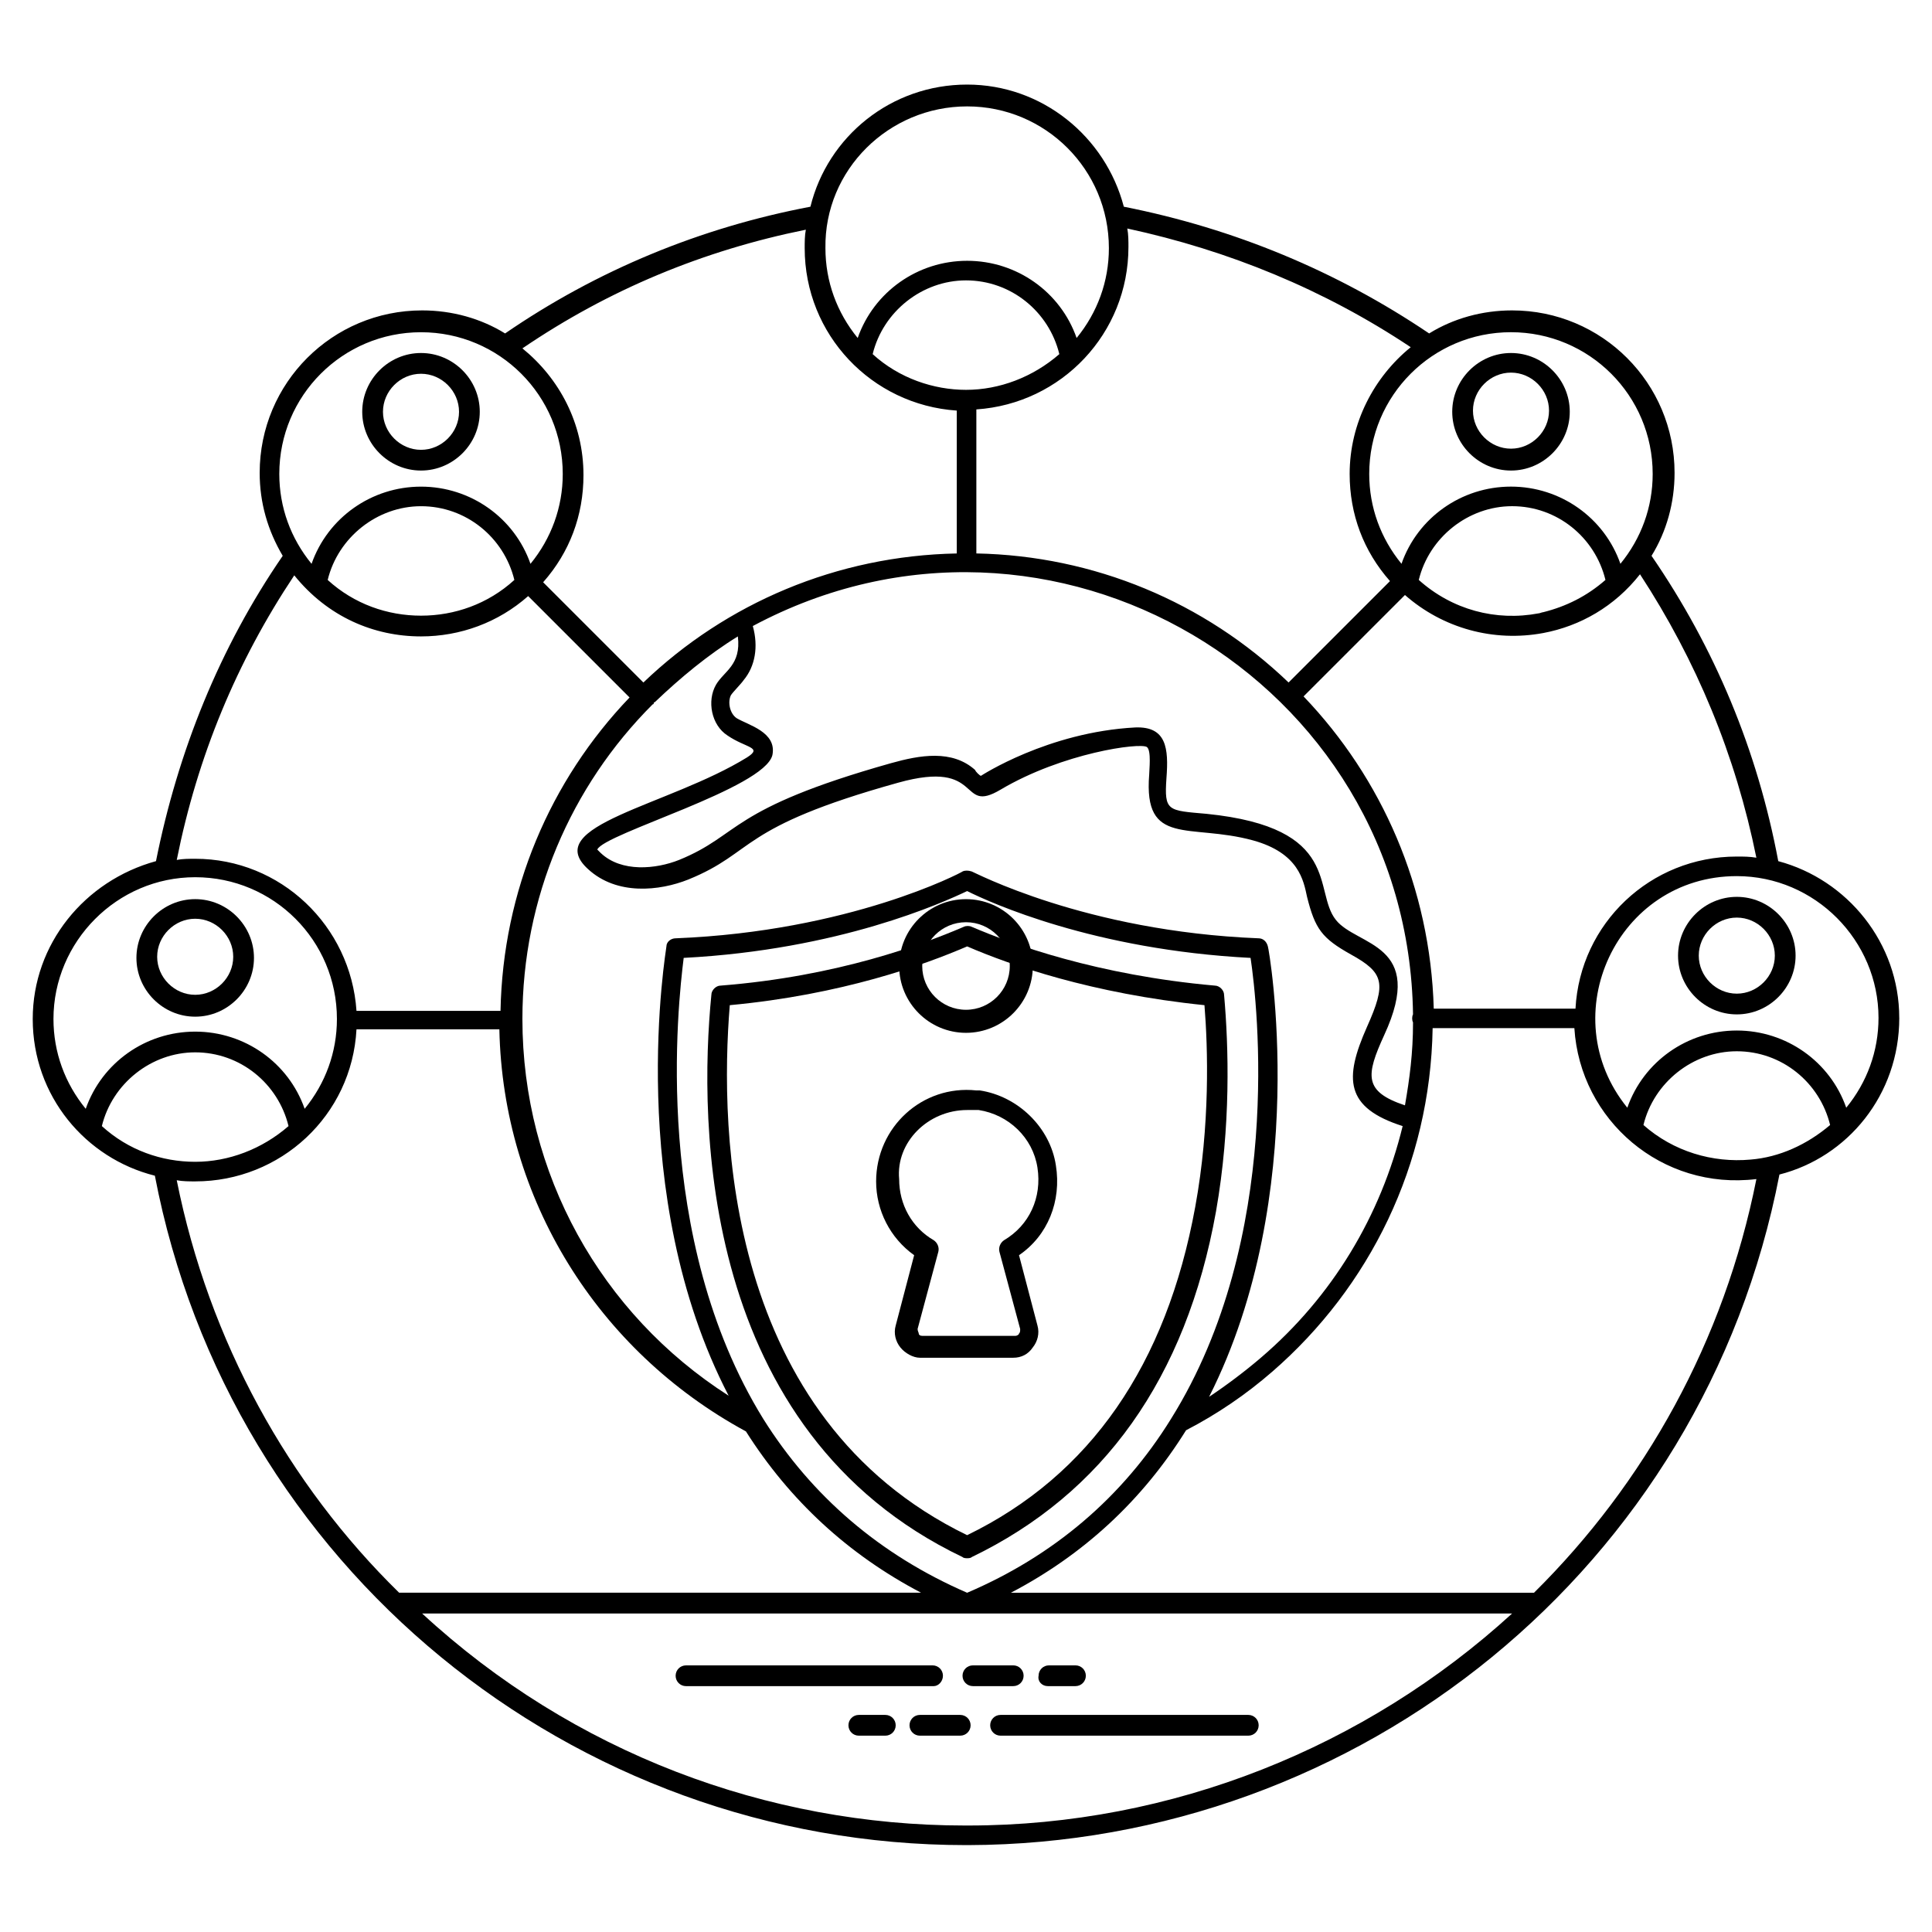 <?xml version="1.0" encoding="UTF-8"?>
<!-- Uploaded to: SVG Repo, www.svgrepo.com, Generator: SVG Repo Mixer Tools -->
<svg fill="#000000" width="800px" height="800px" version="1.1" viewBox="144 144 512 512" xmlns="http://www.w3.org/2000/svg">
 <g>
  <path d="m400 417.71c-9.77 0-17.711-7.938-17.711-17.711 0-9.77 7.938-17.711 17.711-17.711 9.77 0 17.711 7.938 17.711 17.711-0.004 9.773-7.941 17.711-17.711 17.711zm0-29.312c-6.414 0-11.602 5.191-11.602 11.602 0 6.414 5.191 11.602 11.602 11.602 6.414 0 11.602-5.191 11.602-11.602s-5.191-11.602-11.602-11.602z"/>
  <path d="m393.89 588.09c0-1.527-1.223-2.75-2.75-2.75l-65.34 0.004c-1.527 0-2.75 1.223-2.75 2.75s1.223 2.75 2.75 2.75h65.648c1.223-0.004 2.441-1.227 2.441-2.754z"/>
  <path d="m399.08 588.09c0 1.527 1.223 2.75 2.75 2.75h10.688c1.527 0 2.75-1.223 2.75-2.75 0-1.527-1.223-2.75-2.75-2.75h-10.688c-1.527 0.004-2.75 1.227-2.75 2.75z"/>
  <path d="m421.68 590.84h7.328c1.527 0 2.75-1.223 2.75-2.75 0-1.527-1.223-2.75-2.75-2.75h-7.023c-1.527 0-2.75 1.223-2.75 2.75-0.301 1.527 0.922 2.75 2.445 2.75z"/>
  <path d="m406.41 601.22c0 1.527 1.223 2.75 2.75 2.75h65.648c1.527 0 2.75-1.223 2.75-2.75s-1.223-2.75-2.75-2.75h-65.648c-1.527 0-2.75 1.223-2.75 2.75z"/>
  <path d="m398.47 598.47h-10.688c-1.527 0-2.75 1.223-2.75 2.75s1.223 2.75 2.75 2.75l10.688-0.004c1.527 0 2.75-1.223 2.75-2.75-0.004-1.523-1.223-2.746-2.75-2.746z"/>
  <path d="m378.62 598.47h-7.023c-1.527 0-2.75 1.223-2.75 2.75s1.223 2.75 2.75 2.75h7.023c1.527 0 2.75-1.223 2.75-2.75-0.004-1.527-1.223-2.75-2.75-2.75z"/>
  <path d="m399.08 556.64c0.305 0.305 0.918 0.305 1.223 0.305 0.305 0 0.918 0 1.223-0.305 34.809-16.793 56.793-47.328 64.73-91.602 3.969-22.594 3.359-43.664 2.137-57.402 0-1.223-1.223-2.441-2.441-2.441-31.145-2.75-53.738-10.992-64.426-15.574-0.609-0.305-1.527-0.305-2.137 0-10.688 4.582-33.281 13.129-64.426 15.574-1.223 0-2.441 1.223-2.441 2.441-3.363 33.891-3.059 115.72 66.559 149zm-61.68-146.26c29.617-2.75 51.602-10.688 62.898-15.574 11.297 4.887 32.977 12.52 62.898 15.574 0.918 11.297 1.527 31.754-2.441 53.434-7.633 41.832-27.785 71.145-60.457 87.023-64.117-31.145-65.645-106.87-62.898-140.46z"/>
  <path d="m386.26 476.64-4.887 18.625c-0.609 2.137 0 4.273 1.223 5.801s3.359 2.75 5.191 2.75h24.734c2.137 0 3.969-0.918 5.191-2.75 1.223-1.527 1.832-3.664 1.223-5.801l-4.887-18.625c7.633-5.191 11.297-14.352 9.77-23.816-1.527-10.078-10.078-18.32-20.152-19.848h-0.918c-14.352-1.527-26.566 9.77-26.566 24.121 0.004 7.637 3.668 14.965 10.078 19.543zm14.047-38.473h2.137 0.918c7.938 1.223 14.352 7.328 15.574 15.266s-2.137 15.266-8.855 19.238c-0.918 0.609-1.527 1.832-1.223 3.055l5.496 20.457c0 0.609 0 0.918-0.305 1.223 0 0.305-0.609 0.609-0.918 0.609h-24.734c-0.609 0-0.918-0.305-0.918-0.609 0-0.305-0.305-0.609-0.305-1.223l5.496-20.457c0.305-1.223-0.305-2.441-1.223-3.055-5.801-3.359-9.16-9.465-9.16-16.184-0.914-9.77 7.637-18.32 18.02-18.32z"/>
  <path d="m647.32 413.74c0-19.848-13.742-36.641-32.062-41.527-5.496-29.312-16.793-56.488-33.586-80.914 3.969-6.414 6.106-14.047 6.106-21.984 0-23.816-19.238-43.055-43.055-43.055-7.938 0-15.574 2.137-21.984 6.106-24.426-16.488-51.602-27.785-80.914-33.586-4.887-18.625-21.68-32.367-41.527-32.367-20.152 0-36.945 13.742-41.527 32.367-29.008 5.496-56.488 16.793-80.914 33.586-6.414-3.969-14.047-6.106-21.984-6.106-23.816 0-43.055 19.238-43.055 43.055 0 7.938 2.137 15.266 6.106 21.984-16.793 24.426-27.785 51.906-33.586 80.914-18.926 5.191-32.664 21.984-32.664 41.832 0 20.457 14.047 36.945 32.367 41.527 19.848 103.51 110.53 177.4 214.96 177.4h0.305 0.305c103.51-0.305 194.8-73.281 214.96-177.71 18.016-4.582 31.758-21.07 31.758-41.527zm-39.391 37.559c-10.078 0.918-20.457-2.137-28.398-9.16 2.75-11.297 13.129-19.543 24.734-19.543 11.91 0 21.984 8.246 24.734 19.543-6.109 5.188-13.438 8.547-21.07 9.16zm33.895-37.559c0 8.855-3.055 17.098-8.551 23.816-4.273-12.215-15.879-20.457-29.008-20.457-13.129 0-24.734 8.246-29.008 20.457-19.848-24.426-2.75-61.375 29.008-61.375 20.766 0.004 37.559 17.102 37.559 37.559zm-32.367-42.441c-1.832-0.305-3.359-0.305-5.191-0.305-22.902 0-41.527 17.711-42.746 40.305h-37.559c-0.918-32.062-13.742-61.066-34.504-82.746l26.871-26.871c10.078 8.855 23.512 12.52 36.641 10.078 9.77-1.832 18.93-7.023 25.648-15.574 14.961 22.898 25.344 47.938 30.84 75.113zm-208.85 256.48h-0.305-0.609c-52.215 0-103.82-19.238-143.82-56.184h288.85c-38.777 35.422-90.078 56.184-144.12 56.184zm-54.352-107.79c-29.617-47.938-22.594-109.92-21.07-122.14 41.223-2.137 68.703-14.656 75.117-17.707 6.106 3.055 33.586 15.574 75.113 17.711 1.832 12.215 8.855 74.199-21.07 122.14-12.824 20.762-31.145 36.336-54.047 46.105-23.203-10.078-41.219-25.652-54.043-46.109zm133.74-125.19c-0.305-1.223-1.223-2.137-2.441-2.137-46.105-1.832-75.723-17.711-76.031-17.711-0.918-0.305-1.832-0.305-2.441 0-0.305 0.305-29.922 15.879-76.031 17.711-1.223 0-2.441 0.918-2.441 2.137 0 0.609-11.297 65.648 16.488 119.08-33.895-21.68-54.656-58.93-54.656-99.848 0-32.062 12.824-61.68 34.504-83.359 0 0 0.305 0 0.305-0.305 0 0 0-0.305 0.305-0.305 6.719-6.414 14.047-12.52 21.984-17.406 0.918 7.633-3.664 9.16-5.801 12.824-2.441 4.273-1.223 10.688 3.055 13.434 4.887 3.359 9.465 3.055 5.191 5.801-20.762 12.824-54.961 18.016-42.137 29.617 7.633 7.023 18.93 5.801 26.566 2.75 18.016-7.328 12.824-13.742 55.57-25.648 22.902-6.414 15.879 8.551 27.176 1.832 16.488-9.77 36.945-12.52 38.777-11.297 1.223 0.918 0.609 6.106 0.609 7.328-1.527 19.238 10.688 12.824 27.48 17.406 12.215 3.359 13.434 10.688 14.352 14.961 2.137 8.551 3.969 10.992 11.602 15.266 8.855 4.887 9.465 7.633 4.273 19.238-6.106 13.742-5.801 21.375 9.465 26.258-5.801 23.816-18.625 45.191-37.559 61.375-4.273 3.664-9.16 7.328-13.742 10.383 27.184-53.738 15.883-118.78 15.578-119.39zm-104.73-156.95c2.75-11.297 13.129-19.543 24.734-19.543 11.91 0 21.984 8.246 24.734 19.543-7.023 6.106-15.879 9.465-24.734 9.465-8.551 0-17.711-3.051-24.734-9.465zm143.2 174.96c-0.305 0.609-0.305 1.527 0 2.137 0 8.246-0.918 14.961-2.137 21.984-10.992-3.664-10.383-7.938-5.496-18.625 11.297-24.426-7.328-23.512-12.824-30.535-6.106-7.633 1.832-24.426-34.199-28.09-10.383-0.918-11.297-0.609-10.688-9.465 0.609-7.938 0-13.742-8.246-13.434-23.203 1.219-40.91 12.82-40.91 12.82-0.305 0-1.527-1.223-1.527-1.527-6.106-5.496-14.656-3.969-22.289-1.832-43.359 12.215-39.695 18.93-56.184 25.648-6.106 2.441-15.266 3.359-20.762-1.832l-0.918-0.918c1.832-4.273 44.273-16.184 46.41-25.039 1.223-6.106-6.414-7.938-9.465-9.77-1.832-1.223-2.441-4.273-1.527-6.106 0.609-0.918 2.75-3.055 3.359-3.969 3.055-3.664 3.969-8.855 2.441-14.352 78.781-42.137 173.74 14.047 174.96 102.9zm34.504-106.57c-0.305 0-0.918 0.305-1.223 0.305-11.297 2.137-22.902-0.918-31.754-8.855 2.75-11.297 13.129-19.543 24.734-19.543 11.91 0 21.984 8.246 24.734 19.543-4.887 4.277-10.383 7.027-16.492 8.551zm29.008-36.641c0 8.855-3.055 17.098-8.551 23.816-4.273-12.215-15.879-20.457-29.008-20.457s-24.734 8.246-29.008 20.457c-5.496-6.719-8.551-14.961-8.551-23.816 0-20.762 16.793-37.559 37.559-37.559 20.766 0.004 37.559 16.797 37.559 37.559zm-64.121-33.586c-9.77 7.938-16.184 20.152-16.184 33.586 0 10.688 3.664 20.457 10.688 28.398l-26.871 26.871c-22.289-21.375-51.602-33.586-82.746-34.199v-38.168c22.594-1.527 40.305-20.152 40.305-43.055 0-1.527 0-3.359-0.305-4.887 26.871 5.805 52.211 16.188 75.113 31.453zm-117.55-63.816c20.762 0 37.559 16.793 37.559 37.559 0 8.855-3.055 17.098-8.551 23.816-4.273-12.215-15.879-20.457-29.008-20.457-13.129 0-24.734 8.246-29.008 20.457-5.496-6.719-8.551-14.961-8.551-23.816-0.305-20.766 16.793-37.559 37.559-37.559zm-42.75 32.672c-0.305 1.527-0.305 3.359-0.305 4.887 0 22.902 17.711 41.527 40.305 43.055v37.863c-31.754 0.609-61.066 13.129-83.051 34.199l-26.566-26.566c7.023-7.938 10.688-17.711 10.688-28.398 0-13.742-6.414-25.648-16.184-33.586 22.902-15.574 47.941-25.957 75.113-31.453zm-101.98 102.29c-8.855 0-17.711-3.055-24.734-9.465 2.75-11.297 13.129-19.543 24.734-19.543 11.91 0 21.984 8.246 24.734 19.543-7.027 6.41-15.879 9.465-24.734 9.465zm0-75.113c20.762 0 37.559 16.793 37.559 37.559 0 8.855-3.055 17.098-8.551 23.816-4.273-12.215-15.879-20.457-29.008-20.457-13.129 0-24.734 8.246-29.008 20.457-5.496-6.719-8.551-14.961-8.551-23.816 0-20.766 16.793-37.559 37.559-37.559zm-33.59 64.426c8.855 10.992 21.07 16.184 33.586 16.184 10.383 0 20.457-3.664 28.398-10.688l26.871 26.871c-21.07 21.984-33.586 51.297-34.199 83.051h-38.168c-1.527-22.594-20.152-40.305-42.746-40.305-1.527 0-3.359 0-4.887 0.305 5.496-27.48 15.879-52.516 31.145-75.418zm-26.258 80c20.762 0 37.559 16.793 37.559 37.559 0 8.855-3.055 17.098-8.551 23.816-4.273-12.215-15.879-20.457-29.008-20.457-13.129 0-24.734 8.246-29.008 20.457-5.496-6.719-8.551-14.961-8.551-23.816 0.004-20.461 16.797-37.559 37.559-37.559zm0 75.418c-8.855 0-17.711-3.055-24.734-9.465 2.75-11.297 13.129-19.543 24.734-19.543 11.91 0 21.984 8.246 24.734 19.543-7.023 6.106-15.879 9.465-24.734 9.465zm-4.887 4.887c1.527 0.305 3.359 0.305 4.887 0.305 22.594 0 41.527-17.406 42.746-40.305h37.863c0.918 44.887 25.953 85.191 65.344 106.56 11.602 18.32 27.176 32.672 46.41 42.746h-138.32c-29.312-28.699-50.383-66.562-58.934-109.31zm359.69 109.31h-138.62c19.238-10.078 34.809-24.426 46.41-43.055 8.246-4.273 15.879-9.465 22.902-15.574 25.648-22.289 41.832-54.656 42.441-90.992h37.559c1.527 24.426 23.207 43.055 48.242 40-8.551 43.059-29.617 80.617-58.93 109.62z"/>
  <path d="m588.7 397.25c0 8.551 7.023 15.574 15.574 15.574 8.551 0 15.574-7.023 15.574-15.574s-7.023-15.574-15.574-15.574c-8.551 0.004-15.574 7.023-15.574 15.574zm25.648 0c0 5.496-4.582 10.078-10.078 10.078-5.496 0-10.078-4.582-10.078-10.078s4.582-10.078 10.078-10.078c5.496 0.004 10.078 4.582 10.078 10.078z"/>
  <path d="m544.43 268.7c8.551 0 15.574-7.023 15.574-15.574 0-8.551-7.023-15.574-15.574-15.574s-15.574 7.023-15.574 15.574c0 8.551 7.023 15.574 15.574 15.574zm0-25.953c5.496 0 10.078 4.582 10.078 10.078s-4.582 10.078-10.078 10.078c-5.496 0-10.078-4.582-10.078-10.078 0-5.5 4.582-10.078 10.078-10.078z"/>
  <path d="m255.57 268.7c8.551 0 15.574-7.023 15.574-15.574 0-8.551-7.023-15.574-15.574-15.574s-15.574 7.023-15.574 15.574c0 8.551 7.023 15.574 15.574 15.574zm0-25.648c5.496 0 10.078 4.582 10.078 10.078 0 5.496-4.582 10.078-10.078 10.078-5.496 0-10.078-4.582-10.078-10.078 0-5.5 4.582-10.078 10.078-10.078z"/>
  <path d="m195.73 413.43c8.551 0 15.574-7.023 15.574-15.574s-7.023-15.574-15.574-15.574c-8.551 0-15.574 7.023-15.574 15.574 0.004 8.551 7.023 15.574 15.574 15.574zm0-25.953c5.496 0 10.078 4.582 10.078 10.078s-4.582 10.078-10.078 10.078c-5.496 0-10.078-4.582-10.078-10.078 0.004-5.5 4.582-10.078 10.078-10.078z"/>
 </g>
</svg>
